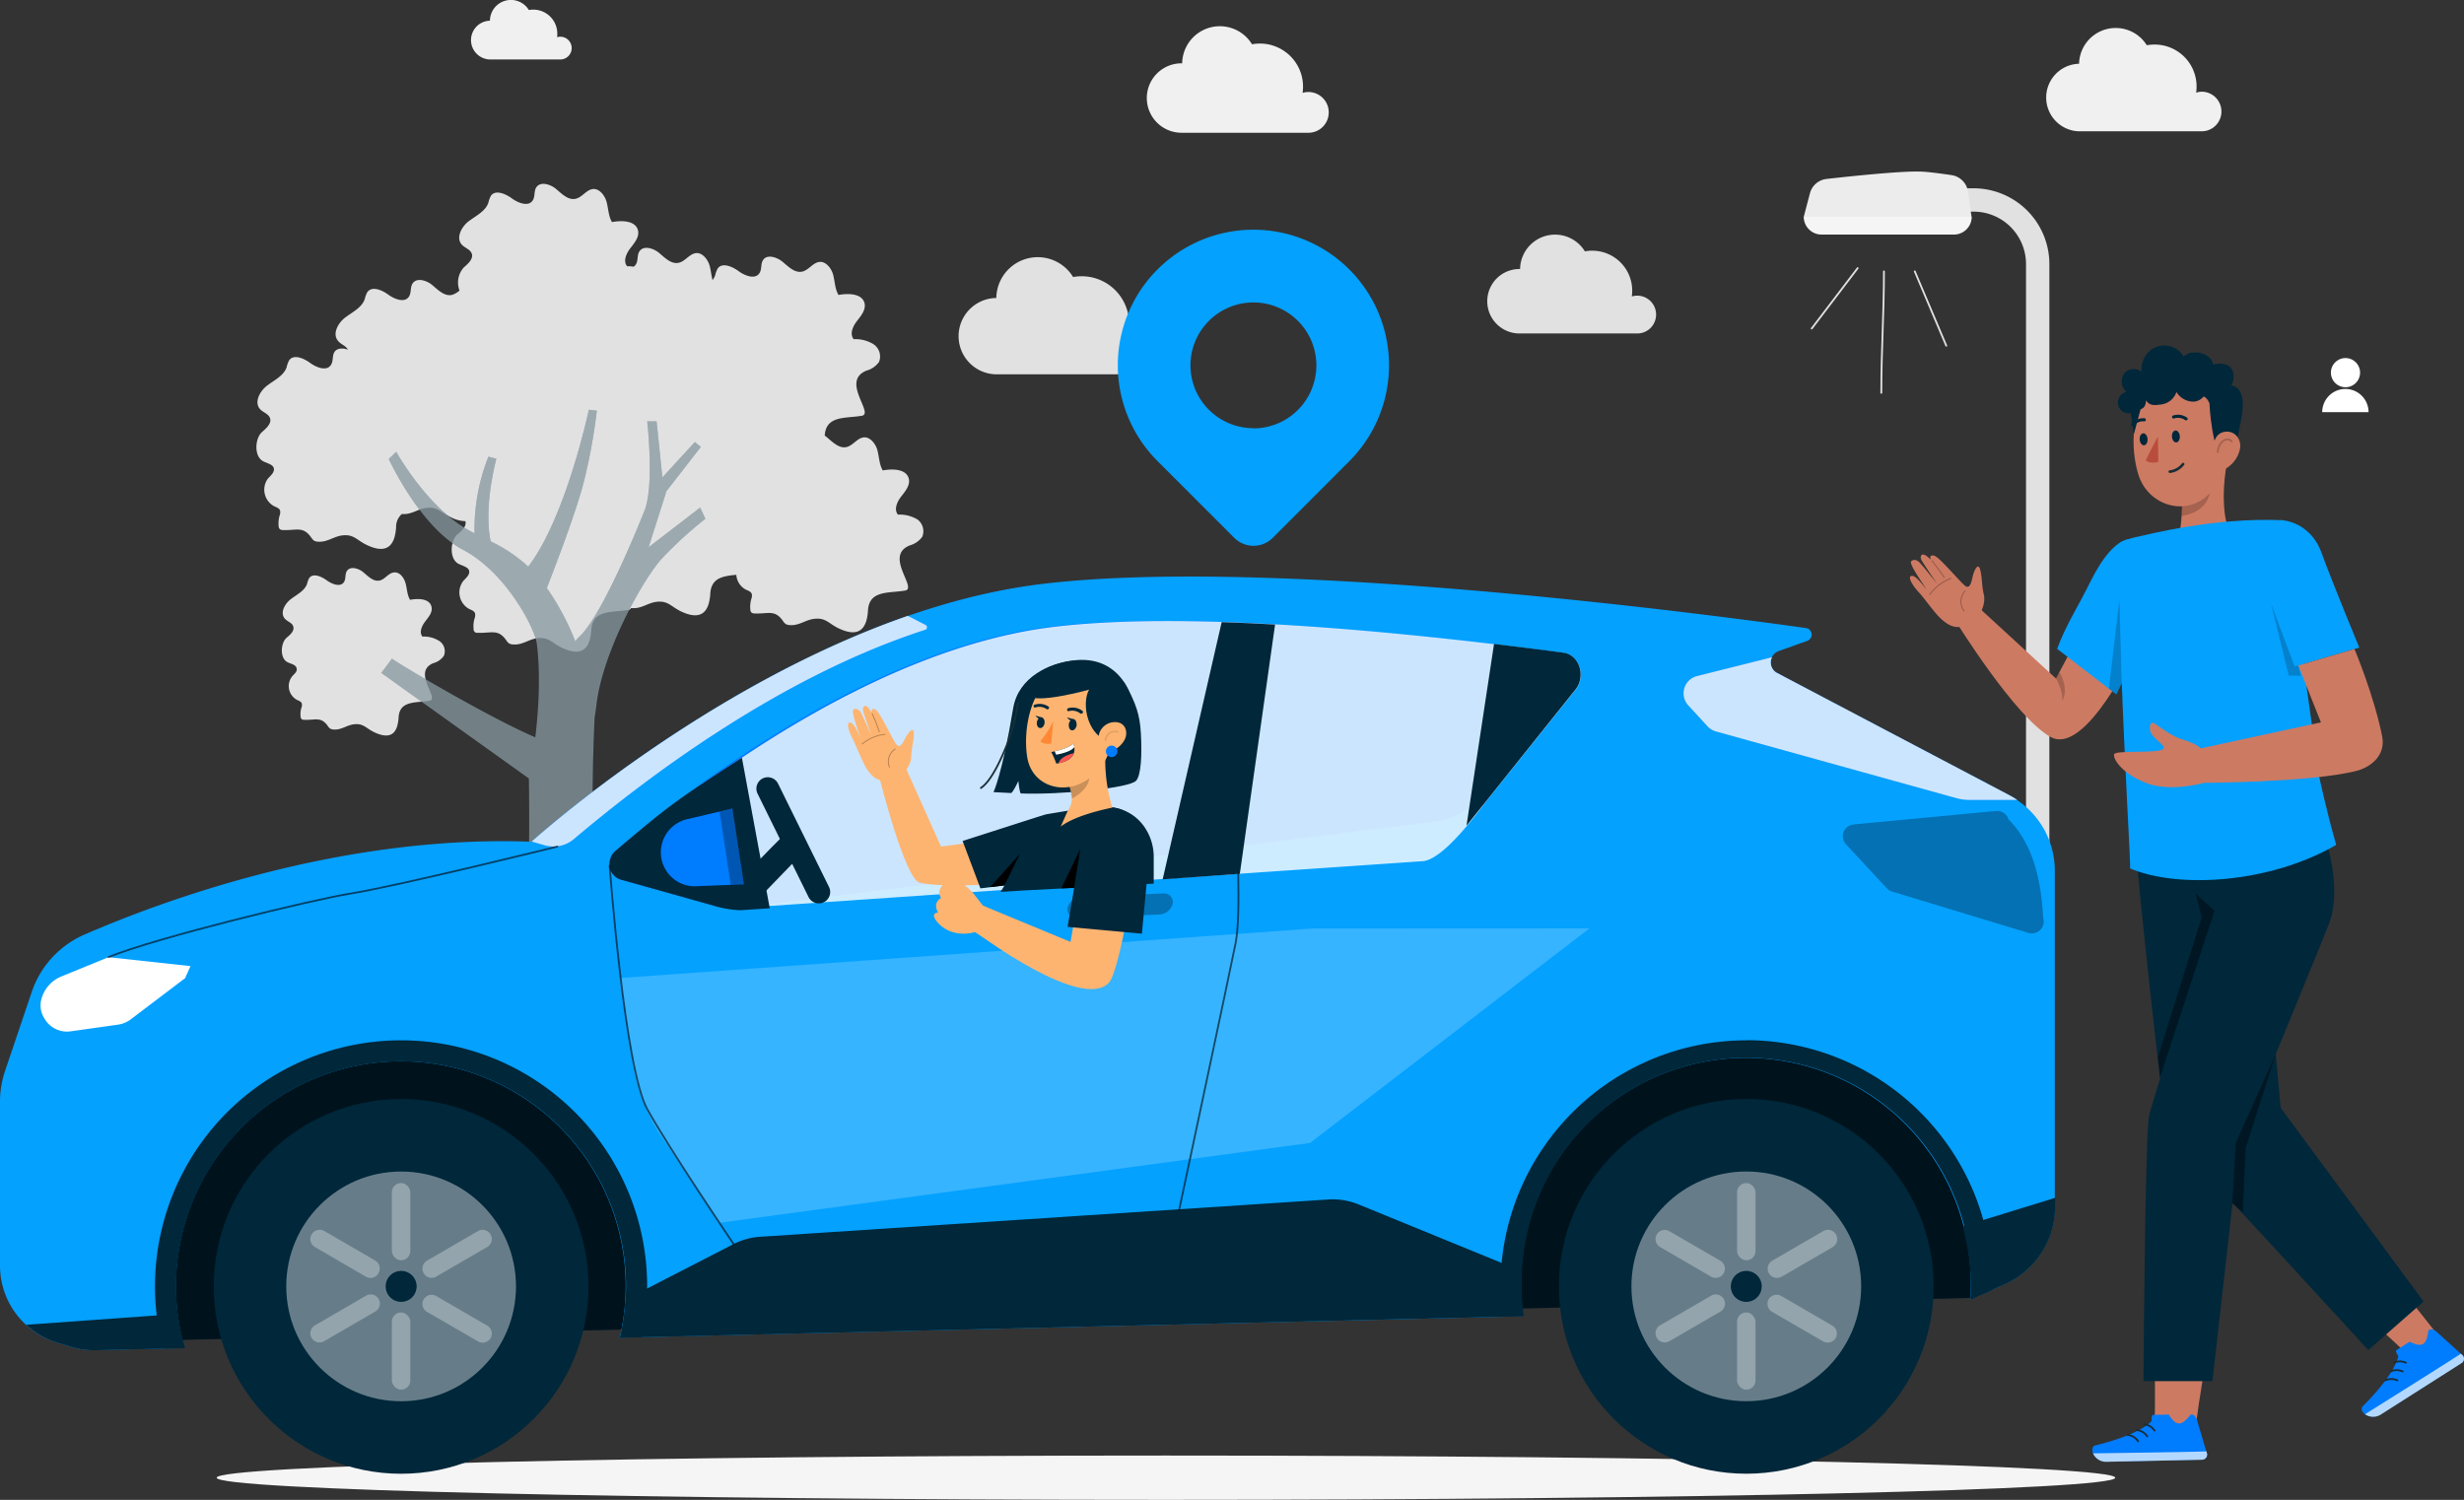 <svg xmlns="http://www.w3.org/2000/svg" viewBox="0 0 691.13 420.72"><rect x="0" y="0" width="691.13" height="420.72" fill="#333333" stroke="none"/><defs><style>.cls-1{fill:#e1e1e1;}.cls-16,.cls-2{fill:#00273a;}.cls-2,.cls-30{opacity:0.6;}.cls-2,.cls-21,.cls-23,.cls-24,.cls-26,.cls-27,.cls-28,.cls-29{isolation:isolate;}.cls-10,.cls-14,.cls-24,.cls-26,.cls-27,.cls-28,.cls-3,.cls-7{fill:#fff;}.cls-20,.cls-28,.cls-3{opacity:0.4;}.cls-4{fill:#f0f0f0;}.cls-5{fill:#ececec;}.cls-6{fill:#f5f5f5;}.cls-7,.cls-8{stroke:#e1e1e1;}.cls-13,.cls-18,.cls-19,.cls-22,.cls-30,.cls-35,.cls-7,.cls-8{stroke-linecap:round;stroke-linejoin:round;}.cls-13,.cls-19,.cls-30,.cls-34,.cls-35,.cls-7,.cls-8{stroke-width:0.51px;}.cls-13,.cls-18,.cls-19,.cls-22,.cls-30,.cls-34,.cls-35,.cls-8{fill:none;}.cls-9{fill:#04a1ff;}.cls-11{fill:#cd7a63;}.cls-12{fill:#007cff;}.cls-13,.cls-18,.cls-34{stroke:#1a2e35;}.cls-14{opacity:0.7;}.cls-15,.cls-19,.cls-21,.cls-27{opacity:0.2;}.cls-17{fill:#b94d3c;}.cls-18{stroke-width:0.76px;}.cls-19,.cls-22,.cls-30,.cls-35{stroke:#000;}.cls-22{stroke-width:0.25px;}.cls-22,.cls-25,.cls-29{opacity:0.3;}.cls-23{opacity:0.5;}.cls-24{opacity:0.8;}.cls-31{fill:#fdb470;}.cls-32{fill:#fc5652;}.cls-33{fill:#fe8835;}.cls-34{stroke-miterlimit:10;}.cls-35{opacity:0.1;}</style></defs><title>Why-Choose</title><g id="Layer_2" data-name="Layer 2"><g id="Section_6" data-name="Section 6"><g id="freepik--tree-1--inject-2"><path class="cls-1" d="M257.39,145.75a9.68,9.68,0,0,0-5.53-1.39c-1.19-1.45-.23-3.62.92-5.09s2.57-3.15,2.13-5c-.68-2.73-4.52-2.84-7.29-2.31-1-1.65-1-3.7-1.5-5.61s-2.13-3.92-3.94-3.65-2.93,2.27-4.72,2.7c-2.07.48-3.87-1.35-5.5-2.72a5.82,5.82,0,0,0-.63-.48h0c.34-5.7,5.76-4.79,10.38-5.57,3.61-.59-6-9.72,1.34-12.67a6.39,6.39,0,0,0,3.51-2.43,4.14,4.14,0,0,0-1.59-5,9.67,9.67,0,0,0-5.52-1.39c-1.2-1.45-.23-3.62.92-5.09s2.55-3.15,2.13-5c-.69-2.73-4.52-2.84-7.3-2.31-1-1.65-1-3.7-1.49-5.61s-2.12-3.92-3.94-3.65-2.93,2.27-4.72,2.7c-2.08.48-3.88-1.35-5.51-2.72S215.07,71.22,214,73c-.67,1.07-.27,2.58-1,3.65-1.21,1.82-4.09.7-5.86-.61s-4.65-2.51-5.86-.68a7.09,7.09,0,0,0-.69,1.9,5.39,5.39,0,0,1-.72,1.31c-.35-1.27-.46-2.64-.79-3.92-.5-1.89-2.12-3.91-3.94-3.64s-2.93,2.28-4.72,2.69c-2.08.5-3.88-1.34-5.51-2.72s-4.47-2.24-5.59-.41c-.67,1.07-.27,2.58-1,3.65a1.85,1.85,0,0,1-.59.59,9.44,9.44,0,0,0-1.83-.12c-1.19-1.43-.23-3.6.92-5.08s2.57-3.16,2.13-5c-.68-2.74-4.52-2.84-7.29-2.31-1-1.66-1-3.72-1.5-5.61s-2.12-3.93-3.94-3.65-2.93,2.29-4.72,2.71c-2.08.49-3.87-1.34-5.5-2.72s-4.48-2.24-5.6-.43c-.67,1.06-.26,2.58-1,3.65-1.2,1.81-4.06.69-5.85-.62s-4.65-2.5-5.87-.68a7.16,7.16,0,0,0-.69,1.91c-.84,2.43-3.48,3.65-5.52,5.2s-3.66,4.66-1.94,6.56c.86.94,2.36,1.3,2.79,2.51.52,1.44-1,2.83-2.21,3.87a6.32,6.32,0,0,0-1.22,6.5,5.77,5.77,0,0,1-2.1,1.22c-2.08.48-3.88-1.35-5.51-2.73s-4.47-2.23-5.59-.42c-.67,1.06-.27,2.58-1,3.65-1.2,1.82-4.06.7-5.84-.61S104.25,80.15,103,82a7.52,7.52,0,0,0-.69,1.89c-.84,2.44-3.48,3.65-5.52,5.21s-3.66,4.65-1.93,6.56c.81,1,2.22,1.34,2.71,2.44-1.44-.58-3.09-.43-3.76.64s-.27,2.58-1,3.65c-1.2,1.82-4.06.7-5.85-.61s-4.66-2.51-5.87-.68a7.16,7.16,0,0,0-.69,1.91c-.84,2.43-3.48,3.62-5.52,5.19s-3.66,4.67-1.94,6.56c.85.94,2.36,1.3,2.79,2.52.53,1.44-1,2.83-2.2,3.87-2,1.7-2.39,6.82.28,8.23,1.12.58,2.78.89,3,2s-.87,2-1.61,2.81a4.7,4.7,0,0,0-.46.7A5.28,5.28,0,0,0,76.89,142c.65.29,1.43.54,1.67,1.21a2.62,2.62,0,0,1-.16,1.49,8.06,8.06,0,0,0-.25,2.85,1.28,1.28,0,0,0,.35.89,1.31,1.31,0,0,0,.84.24c3.84.17,5.69-1.19,8,2.16a3,3,0,0,0,.81.85,2.42,2.42,0,0,0,1,.25c2.64.22,4.34-1.42,6.78-1.74,3.36-.42,4.06,1.3,7,2.69,4.63,2.19,6.88.84,7.76-2.32a13.34,13.34,0,0,0,.41-2.74,4.78,4.78,0,0,1,1.62-3.65h.07c2.47.21,4.14-1.2,6.3-1.64l1.37-.14c2.57,0,3.42,1.52,6.08,2.73a9.18,9.18,0,0,0,4,1.06c.38,1.44-1,2.72-2.24,3.72-2,1.72-2.37,6.83.29,8.23,1.11.59,2.78.91,3,2s-.88,2-1.62,2.79a5.64,5.64,0,0,0-.46.7,5.28,5.28,0,0,0,2.08,7.18c.63.31,1.42.55,1.65,1.22a2.62,2.62,0,0,1-.14,1.49,7.42,7.42,0,0,0-.26,2.85,1,1,0,0,0,1.19,1.13c3.84.17,5.69-1.19,8,2.15a2.6,2.6,0,0,0,.8.85,2.45,2.45,0,0,0,1.06.27c2.64.22,4.34-1.43,6.77-1.74,3.36-.42,4.06,1.3,7,2.69,4.65,2.18,6.9.84,7.77-2.32a14.17,14.17,0,0,0,.42-2.75c.34-5.69,5.76-4.79,10.39-5.56a.87.87,0,0,0,.75-.52h.3c2.63.22,4.34-1.42,6.77-1.74,3.37-.42,4.06,1.3,7,2.69,4.64,2.19,6.88.84,7.76-2.32a13.43,13.43,0,0,0,.41-2.75c.31-4.43,3.65-4.86,7.3-5.21a5.08,5.08,0,0,0,2.67,4.15c.65.29,1.43.55,1.67,1.22a2.59,2.59,0,0,1-.16,1.48,8,8,0,0,0-.25,2.84,1.24,1.24,0,0,0,.34.9,1.42,1.42,0,0,0,.85.25c3.84.17,5.69-1.19,8,2.15a2.74,2.74,0,0,0,.81.85,2.54,2.54,0,0,0,1.05.26c2.64.21,4.34-1.43,6.78-1.74,3.36-.43,4.06,1.3,7,2.68,4.63,2.19,6.88.84,7.76-2.32a13.24,13.24,0,0,0,.41-2.73c.34-5.71,5.78-4.79,10.4-5.57,3.61-.6-6-9.73,1.32-12.67a6.49,6.49,0,0,0,3.51-2.43A4.11,4.11,0,0,0,257.39,145.75Z"/><path class="cls-1" d="M123.1,179.73a8,8,0,0,0-4.6-1.16c-1-1.21-.18-3,.77-4.25s2.13-2.57,1.76-4.14c-.54-2.29-3.74-2.37-6-1.92-.86-1.39-.83-3.11-1.28-4.68s-1.67-3.22-3.28-3-2.45,1.9-3.94,2.25c-1.72.41-3.23-1.12-4.58-2.27s-3.73-1.86-4.67-.36c-.55.91-.22,2.18-.8,3.07-1,1.54-3.39.58-4.89-.52s-3.86-2.08-4.89-.56a6.78,6.78,0,0,0-.57,1.58c-.7,2-2.89,3-4.6,4.33s-3.06,3.86-1.61,5.47c.71.79,2,1.11,2.32,2.1.44,1.29-.84,2.37-1.84,3.22-1.67,1.42-2,5.7.23,6.85.94.49,2.3.65,2.57,1.68s-.72,1.63-1.28,2.34a4.4,4.4,0,0,0,.78,6.17,4.35,4.35,0,0,0,.57.38c.53.25,1.18.46,1.38,1a2.08,2.08,0,0,1-.13,1.28,6.32,6.32,0,0,0-.21,2.37,1.14,1.14,0,0,0,.28.75,1.2,1.2,0,0,0,.71.2c3.19.14,4.74-1,6.69,1.79a2.39,2.39,0,0,0,.67.71,2.29,2.29,0,0,0,.89.22c2.2.18,3.63-1.19,5.65-1.45,2.78-.36,3.37,1.09,5.83,2.24,3.85,1.82,5.75.7,6.43-1.94a11.63,11.63,0,0,0,.35-2.28c.28-4.74,4.81-4,8.65-4.64,3-.5-5-8.09,1.11-10.55a5.23,5.23,0,0,0,2.93-2.05A3.42,3.42,0,0,0,123.1,179.73Z"/><path class="cls-2" d="M181.93,153.5l5-15.73,9.65-12.41L194.9,124l-9.11,9.93-1.62-15.73h-2.64s2.17,18.68-.95,25.52c0,0-11.31,28.8-18.2,35a6.29,6.29,0,0,0-1,1.22,71.8,71.8,0,0,0-8-15c2.72-7,8.56-22.26,10.54-30.45a159.62,159.62,0,0,0,3.49-19.3l-2.25-.25s-6.41,30.24-17,44a41.91,41.91,0,0,0-10.54-7.08c-.86-4.25-1.23-11.65,1.59-23.19L137,128.1a55.34,55.34,0,0,0-3.9,21.5,39.28,39.28,0,0,1-4.59-2.72c-10.2-7.18-17.37-20.14-17.37-20.14l-2.09,2s8.71,19.11,20.84,25.49,20,21.95,20.62,26c.17,1.16,1.57,10.4-.37,26.59-12.91-5.51-38.49-20.68-40.19-22.07l-3,4,41.39,29.62C149,257.9,146,299,146.09,307.83h24.1c-.59-12.25-5.67-58.33-3.41-106.49.19-1.18.39-2.54.58-4.11,1.89-14.78,13.1-35,18.43-40.7a110.36,110.36,0,0,1,12.06-11l-1.46-3.15Z"/><path class="cls-3" d="M181.93,153.5l5-15.73,9.65-12.41L194.9,124l-9.11,9.93-1.62-15.73h-2.64s2.17,18.68-.95,25.52c0,0-11.31,28.8-18.2,35a6.29,6.29,0,0,0-1,1.22,71.8,71.8,0,0,0-8-15c2.72-7,8.56-22.26,10.54-30.45a159.62,159.62,0,0,0,3.49-19.3l-2.25-.25s-6.41,30.24-17,44a41.91,41.91,0,0,0-10.54-7.08c-.86-4.25-1.23-11.65,1.59-23.19L137,128.1a55.34,55.34,0,0,0-3.9,21.5,39.28,39.28,0,0,1-4.59-2.72c-10.2-7.18-17.37-20.14-17.37-20.14l-2.09,2s8.71,19.11,20.84,25.49,20,21.95,20.62,26c.17,1.16,1.57,10.4-.37,26.59-12.91-5.51-38.49-20.68-40.19-22.07l-3,4,41.39,29.62C149,257.9,146,299,146.09,307.83h24.1c-.59-12.25-5.67-58.33-3.41-106.49.19-1.18.39-2.54.58-4.11,1.89-14.78,13.1-35,18.43-40.7a110.36,110.36,0,0,1,12.06-11l-1.46-3.15Z"/></g><path class="cls-4" d="M372.7,31.52A5.71,5.71,0,0,0,367,25.81h0a5.24,5.24,0,0,0-1.63.25,12.9,12.9,0,0,0,.12-1.76,12.08,12.08,0,0,0-12.09-12.08,11.83,11.83,0,0,0-2.22.2,10.57,10.57,0,0,0-19.59,5.34h-.18a9.74,9.74,0,0,0,0,19.48h35.75A5.7,5.7,0,0,0,372.7,31.52Z"/><path class="cls-1" d="M464.52,88.23a5.3,5.3,0,0,0-5.3-5.3h0a5.17,5.17,0,0,0-1.51.23,12.63,12.63,0,0,0,.11-1.63,11.21,11.21,0,0,0-11.21-11.21,11,11,0,0,0-2.06.19,9.81,9.81,0,0,0-18.18,4.95h-.17a9,9,0,0,0,0,18.08h33.17A5.29,5.29,0,0,0,464.52,88.23Z"/><path class="cls-4" d="M160.35,13.49a3.18,3.18,0,0,0-3.18-3.19h0a3.09,3.09,0,0,0-.91.14,8.06,8.06,0,0,0,.06-1,6.74,6.74,0,0,0-6.74-6.74,7.42,7.42,0,0,0-1.24.11,5.89,5.89,0,0,0-10.92,3h-.1a5.44,5.44,0,0,0,0,10.87h19.94A3.19,3.19,0,0,0,160.35,13.49Z"/><path class="cls-4" d="M623.09,31.27a5.55,5.55,0,0,0-5.55-5.55h0A5.06,5.06,0,0,0,616,26a12,12,0,0,0,.12-1.7A11.75,11.75,0,0,0,604.32,12.5a12,12,0,0,0-2.16.19,10.28,10.28,0,0,0-19,5.2h-.18a9.48,9.48,0,0,0,0,18.94H617.7A5.54,5.54,0,0,0,623.09,31.27Z"/><path class="cls-1" d="M324.65,98.71a6.27,6.27,0,0,0-6.27-6.27h0a5.77,5.77,0,0,0-1.8.26,12.39,12.39,0,0,0,.13-1.92A13.31,13.31,0,0,0,301,77.71a11.62,11.62,0,0,0-21.54,5.88h-.2a10.71,10.71,0,0,0,0,21.41h39.3A6.26,6.26,0,0,0,324.65,98.71Z"/><g id="freepik--Streetlight--inject-81"><path class="cls-1" d="M568.28,307.5h6.55V74.06a21.27,21.27,0,0,0-21.25-21.24h-5.77v6.54h5.77a14.72,14.72,0,0,1,14.7,14.7Z"/><path class="cls-5" d="M505.93,60.83H553L552,53.72a5.47,5.47,0,0,0-4.62-4.6c-3.1-.46-7.17-1-9.07-1-5.56-.12-19.31,1.32-26,2.08a5.43,5.43,0,0,0-4.67,4.14Z"/><path class="cls-6" d="M510.91,65.8h37.14a5,5,0,0,0,5-5H505.93A5,5,0,0,0,510.91,65.8Z"/><line class="cls-7" x1="537.08" y1="76.13" x2="545.91" y2="96.97"/><path class="cls-8" d="M528.43,76.13c0,12-.74,22-.74,34.06"/><line class="cls-8" x1="521.06" y1="75.21" x2="508.17" y2="92.15"/></g><path class="cls-6" d="M593.31,414.51c0,3.43-119.21,6.21-266.27,6.21s-266.27-2.78-266.27-6.21S180,408.29,327,408.29,593.31,411.07,593.31,414.51Z"/><path class="cls-9" d="M324.67,75.58a38,38,0,0,1,53.8,53.79L357,150.86a7.62,7.62,0,0,1-10.8,0l-21.51-21.51A38,38,0,0,1,324.67,75.58Zm26.9,44.58a17.66,17.66,0,1,0-17.66-17.67h0a17.66,17.66,0,0,0,17.66,17.62Z"/><path class="cls-10" d="M657.88,108.62a4.09,4.09,0,1,0-4.08-4.08A4.09,4.09,0,0,0,657.88,108.62Z"/><path class="cls-10" d="M657.88,109.1a6.52,6.52,0,0,0-6.52,6.52h13A6.52,6.52,0,0,0,657.88,109.1Z"/><path class="cls-11" d="M662.46,368.42l10-7.86c6.37,7.25,11.5,14.47,15.38,18.78l-2.4,5.65-6.51-1.31A192.16,192.16,0,0,0,662.46,368.42Z"/><path class="cls-12" d="M672,378.83l3.89-2.47c4,2,4.76.4,5.25-3.17,1-.84,2.17.25,2.48.54l7,6.34a1.44,1.44,0,0,1,.12,2,1.69,1.69,0,0,1-.32.27l-9.32,5.94-13.06,8.31c-3.55,2.27-6.58-.85-5.32-2.11,5.66-5.66,9.09-10.57,9.91-13.79C672.82,380.14,672.28,380.13,672,378.83Z"/><path class="cls-13" d="M671.45,382.26a4,4,0,0,1,3.38,0"/><path class="cls-13" d="M670.54,384.7a4.07,4.07,0,0,1,3.38,0"/><path class="cls-13" d="M669.06,387.2a4,4,0,0,1,3.38,0"/><path class="cls-14" d="M690.77,382.09a1.69,1.69,0,0,1-.32.27l-9.32,5.94-13.06,8.31a4,4,0,0,1-4.7.09c.54-.34,26.61-16.66,26.88-17l.51.48A1.42,1.42,0,0,1,690.77,382.09Z"/><path class="cls-11" d="M603.58,368.14l15.47,9.54c-1.15,11.6-4,22.15-2.93,27.85l-5,3.58-6.8-7.09S604.92,381.25,603.58,368.14Z"/><path class="cls-12" d="M603.72,396.89l4.6-.09c2.36,3.78,3.87,2.82,6.14,0,1.33-.18,1.72,1.34,1.84,1.75l2.69,9.05a1.43,1.43,0,0,1-.94,1.79,1.52,1.52,0,0,1-.42.06l-11,.24-15.48.33c-4.22.09-5.18-4.14-3.45-4.57,7.78-1.9,13.26-4.31,15.63-6.64C603.72,398.42,603.26,398.14,603.72,396.89Z"/><path class="cls-13" d="M601.45,399.53a4,4,0,0,1,2.88,1.77"/><path class="cls-13" d="M599.4,401.14a4,4,0,0,1,2.88,1.77"/><path class="cls-13" d="M596.84,402.51a4,4,0,0,1,2.88,1.77"/><path class="cls-14" d="M618.05,409.41a1.52,1.52,0,0,1-.42.06l-11,.24-15.48.33a4,4,0,0,1-4.07-2.37c.64,0,31.4-.42,31.8-.57l.19.68A1.44,1.44,0,0,1,618.05,409.41Z"/><path class="cls-11" d="M624.49,146.47s-1.74-5.71.09-16.38c0,0-.57-.2-.57-.21.25-1.49.53-2.87.82-4.08v0l-13.14,10.33c.7,3.27.24,9.78-.16,12.56,0,0-1.24,5.08,5.28,4.56C621.58,152.83,624.49,146.47,624.49,146.47Z"/><path class="cls-15" d="M612,140.76,619.9,138c-.46,2.61-2.36,5.86-8,6.75A24.79,24.79,0,0,0,612,140.76Z"/><path class="cls-11" d="M624.17,118.88c.06,9.07.27,14.18-4,19.08-6.41,7.38-17.59,4.09-20.36-4.8-2.5-8-2.18-21.49,6.44-25.6A12.51,12.51,0,0,1,624.17,118.88Z"/><path class="cls-16" d="M624.57,107.94c-1.58-4.89-14.05-4.09-17.36-1.31-.5.41,7.14,3.62,6.68,3.49l3.56,1c.53-.15,1.63.4,2.28,2,0,0,.55,13.87,4.75,17.61,3-1.75,2.85-7.25,3.63-10.59C629.26,115.16,630.55,107.91,624.57,107.94Z"/><path class="cls-11" d="M628.24,126.16a8.47,8.47,0,0,1-3.9,5.27c-2.61,1.52-3.81-1.35-3.75-4.22.06-2.57.59-5.74,3.52-6.1S628.89,123.45,628.24,126.16Z"/><path class="cls-16" d="M611.42,122.37c.06.92-.38,1.7-1,1.73s-1.15-.68-1.21-1.61.37-1.7,1-1.73S611.35,121.44,611.42,122.37Z"/><path class="cls-16" d="M602.37,123.16c.06.93-.38,1.7-1,1.74s-1.15-.69-1.21-1.61.37-1.7,1-1.74S602.3,122.24,602.37,123.16Z"/><path class="cls-17" d="M605.28,122.45s-2.61,4.79-3.42,6.72c1.36,1.08,3.54.39,3.54.39Z"/><path class="cls-16" d="M613.38,117.86a.46.46,0,0,1-.44,0,3.46,3.46,0,0,0-3.1-.49.44.44,0,0,1-.57-.24.42.42,0,0,1,.23-.56,4.34,4.34,0,0,1,3.93.57.44.44,0,0,1,.12.6A.49.49,0,0,1,613.38,117.86Z"/><path class="cls-18" d="M608.63,132.3a5.43,5.43,0,0,0,3.7-2.11"/><path class="cls-19" d="M626,123.81a1.64,1.64,0,0,0-1.78-.47,2.85,2.85,0,0,0-1.46,1.24,4.57,4.57,0,0,0-.7,2.21"/><path class="cls-16" d="M598.1,119.54a.46.46,0,0,1-.22-.11.43.43,0,0,1,0-.61,4.27,4.27,0,0,1,3.64-1.49.44.44,0,0,1,.37.49.44.44,0,0,1-.49.37,3.3,3.3,0,0,0-2.87,1.21A.45.45,0,0,1,598.1,119.54Z"/><path class="cls-16" d="M626.16,103.89c-.85-2-3.5-2.19-5.46-1.6-.11-2.48-3.45-3.63-5.46-3.4a4.08,4.08,0,0,0-2.79,1.16c.16,0-.74-1.17-1.28-1.62a6.42,6.42,0,0,0-7.15-.76,7,7,0,0,0-3.35,6.62,3.46,3.46,0,0,0-4.88.52,3.94,3.94,0,0,0,.66,5.13,3.08,3.08,0,0,0-2.36,3.57,3,3,0,0,0,3.56,2.35c.25,1.82.64,4.08.89,5.9l1.86-6.92c1.22-.56,1.41-1.15,1.54-2.54,1.07,1.64,2.51,1.38,4.37,1.14a5.17,5.17,0,0,0,4.16-3.49,5.58,5.58,0,0,0,5,2.71A4,4,0,0,0,619,108.5a4.27,4.27,0,0,0,5.53,1A4.71,4.71,0,0,0,626.16,103.89Z"/><path class="cls-9" d="M639.89,145.9s8.06.22,11.3,9.22c3,8.28,10.58,26.54,10.58,26.54L643.62,187l-7.23-21.63Z"/><path class="cls-16" d="M610.23,232.16l10.94,23.35s-17.37,52.31-18.42,57.77-1.53,74.14-1.53,74.14l19.34,0,7.58-67s23.48-56.91,25.2-61.53c3.22-8.66-.16-20.31-.16-20.31l-6-8.62Z"/><path class="cls-16" d="M599.61,243.87c0,2.12,7.54,74.58,8.78,74.84s55.89,60,55.89,60l15.51-13.63L639.7,310.75l-4.44-48.85-1.56-30.71-35,2.58Z"/><polygon class="cls-20" points="626.13 337.61 627.1 320.59 638.33 295.7 638.33 295.7 629.9 322.02 629.09 340.04 626.13 337.61"/><polygon class="cls-20" points="605.87 302.19 621.17 255.51 615.85 250.65 617.54 257.34 605.21 296.65 605.87 302.19"/><path class="cls-11" d="M553,168.58l23.68,21.74,11-20.54s12,11.88,11.63,12.06-14.18,30.31-24.1,24.9-26.72-32.59-26.72-32.59Z"/><path class="cls-21" d="M576.66,190.32s2.05,3.28,1.8,6.38a6.82,6.82,0,0,0,.64-4,9.8,9.8,0,0,0-1.49-4.17Z"/><path class="cls-9" d="M598.46,151.29c6.46,3.32,9,15.1-4.84,43.5L577,182c2.66-7.09,5.36-10.78,9.62-19.39C593.39,149.26,598.46,151.29,598.46,151.29Z"/><path class="cls-9" d="M598.25,150.86c4.56-1,22.69-5.76,42.08-4.94l10.25,72.23s2,9.47,4.71,18.85c-18.47,10.7-44.1,12.42-57.85,6.59.18.29-.25-7.71-.85-19.44-1-20.66-2.57-52.88-2.09-71.68C594.52,152,597.79,151,598.25,150.86Z"/><polygon class="cls-21" points="595.12 191.65 594.47 168.29 591.52 193.18 593.62 194.79 595.12 191.65"/><polygon class="cls-21" points="644.63 186.68 643.62 186.98 637 169.26 641.97 189.53 645.34 189.55 644.63 186.68"/><path class="cls-11" d="M555.27,172.35s1.81-2.87,1.17-5.6-.44-5.09-1.06-7.09-1.75.6-2.07,2.09-.7,3.2-1.79,2.78-7.39-8.23-9-8.65-.95,1.17-.95,1.17-1.58-1.86-2.49-1.43c-.23.11-.6.75,0,1.71,1.32,2.15,4.33,6.53,4.33,6.53-.17-.25-4.27-5.4-5-6.09-.93-.9-1.83-.85-2.34-.29-.72.8,4.15,7.35,4.16,7.77,0,0-2.68-3.87-4-3.72s.17,2.67,2,4.63c1.65,1.8,4.39,5.77,6.24,7.44,2.28,2.06,4.27,2.93,6.91,1.78A9.8,9.8,0,0,0,555.27,172.35Z"/><path class="cls-22" d="M541.87,157.25q1.85,2.28,3.47,4.72"/><path class="cls-22" d="M541.27,166.78a13,13,0,0,1,5.92-4.53"/><path class="cls-22" d="M551.2,165.74a4.45,4.45,0,0,0-.28,5.69"/><path class="cls-11" d="M660.41,182.06s5.46,12.94,7.78,24.55c1,5.27-3.17,8.66-7.48,9.7-13.59,3.28-44.21,3.29-44.21,3.29l-.8-9.34L651,202.63l-6.34-15.95Z"/><path class="cls-11" d="M617.51,210.31s-.33-1.36-5.44-2.92c-3.89-1.18-7.75-4.82-8.38-4.69s-1.31,2.1.31,3.85,3.29,2.74,2.86,3.4c-1,1.62-13.67.3-13.89,1.68s2.19,5.33,9,8,16.05,0,16.05,0Z"/><polygon class="cls-16" points="553.71 364.05 20.51 376.55 20.51 285.36 558.84 285.36 553.71 364.05"/><polygon class="cls-23" points="553.71 364.05 20.51 376.55 20.51 285.36 558.84 285.36 553.71 364.05"/><g id="freepik--Car--inject-7"><path class="cls-9" d="M0,308.75V355a22.58,22.58,0,0,0,15.92,21.58l3.77,1.14a22.33,22.33,0,0,0,7.17,1l24.9-.58a63.09,63.09,0,1,1,122.07-2.91l253.39-6a62.16,62.16,0,0,1-.59-8.94,63.09,63.09,0,1,1,126.17.55c0,1.23-.1,2.44-.1,3.66.33-.14.68-.27,1-.44l8.66-3.86a23.88,23.88,0,0,0,14-21.75v-94.2a23.87,23.87,0,0,0-12.75-21.12l-65.13-34.25a3.43,3.43,0,0,1,.43-6.25l8-2.86a1.86,1.86,0,0,0-.36-3.6C475.63,171.84,355.27,156.1,292,163.84c-73,8.93-142.92,72.27-142.92,72.27-53.7-2-103.84,16.68-125.42,26.06A26.94,26.94,0,0,0,8.9,278.26L1.51,300.14A26.89,26.89,0,0,0,0,308.75Z"/><path class="cls-16" d="M427.29,369.22a63.56,63.56,0,0,1-.55-8.39c0-1.42.05-2.84.13-4.25l-45.82-18.74a19.27,19.27,0,0,0-8.46-1.38L213.21,346.92a19.12,19.12,0,0,0-7.47,2.06l-30.28,15.57a64.2,64.2,0,0,1-1.54,10.69Z"/><path class="cls-16" d="M576.44,338.44V336L550.52,344a63.58,63.58,0,0,1,2.28,16.86c0,1.23-.1,2.44-.1,3.66.33-.14.68-.27,1-.44l8.68-3.86A23.9,23.9,0,0,0,576.44,338.44Z"/><path class="cls-16" d="M7.35,371.61a22.61,22.61,0,0,0,8.65,5l3.77,1.14a22.36,22.36,0,0,0,7.17,1l24.91-.58a61.77,61.77,0,0,1-2-9.61Z"/><path class="cls-16" d="M489.88,291.82a70,70,0,0,0-8.57.53,69,69,0,0,0-59.91,77l6-.15a62.16,62.16,0,0,1-.59-8.94,63.09,63.09,0,1,1,126.17.55c0,1.23-.1,2.44-.1,3.66.33-.14.68-.27,1-.44l5-2.25v-1a69.1,69.1,0,0,0-69-69Z"/><path class="cls-16" d="M112.51,291.82a69,69,0,0,0-66.79,86.46l6.13-.13a63.09,63.09,0,1,1,122.07-2.91l6.11-.15a69,69,0,0,0-67.52-83.27Z"/><path class="cls-12" d="M172.56,238.76a4.6,4.6,0,0,0-1.48,2.54,4.53,4.53,0,0,0,2.87,5.41l26.34,7.39a18,18,0,0,0,7.15.54l195.3-24.2a19.92,19.92,0,0,0,12.54-7l25.62-29.85a6.57,6.57,0,0,0,1.53-3.64c.35-3.39-1.78-6.46-4.76-6.84-46.76-6.2-105.89-11.84-143.23-7.28C245.51,181.84,196.24,218.63,172.56,238.76Z"/><path class="cls-24" d="M173.44,238.76A4.6,4.6,0,0,0,172,241.3a4.53,4.53,0,0,0,2.87,5.41l26.34,7.39a18,18,0,0,0,7.15.54l190.93-13.09c4.75-.61,12.09-9.34,17.29-16.43l25.24-31.49a6.57,6.57,0,0,0,1.53-3.64c.35-3.39-1.78-6.46-4.76-6.84-46.76-6.2-105.89-11.84-143.23-7.28C246.39,181.84,197.12,218.63,173.44,238.76Z"/><g class="cls-25"><path d="M301,257.37a2.42,2.42,0,0,1-1.45-3.09h0a4.07,4.07,0,0,1,3.64-2.67l23.24-1a2.66,2.66,0,0,1,.93.14,2.42,2.42,0,0,1,1.46,3.1h0a4.05,4.05,0,0,1-3.65,2.67l-23.24,1A2.66,2.66,0,0,1,301,257.37Z"/></g><path class="cls-12" d="M473.87,190.77a5,5,0,0,0-.41,7l5.51,6a5.12,5.12,0,0,0,2.32,1.41l67.52,18.73a14.18,14.18,0,0,0,3.6.48h13.42a24.72,24.72,0,0,0-2.16-1.3l-65.13-34.28h0a3.32,3.32,0,0,1-1.51-4.45l-21.15,5.3A5,5,0,0,0,473.87,190.77Z"/><path class="cls-26" d="M53.43,271l-23-2.5-13.24,5.41a9.5,9.5,0,0,0-5.6,6.44h0a6.62,6.62,0,0,0,.68,5l.23.4a7.26,7.26,0,0,0,7.27,3.55L33,287.44A7.84,7.84,0,0,0,36.59,286l15.33-11.62Z"/><path class="cls-12" d="M149.13,236.07l3.67,1.05a8.91,8.91,0,0,0,8.18-1.76c21.35-18.06,58.47-45.77,98.53-58.69a.75.75,0,0,0,.14-1.36l-5-2.56C196.88,192.79,149.13,236.07,149.13,236.07Z"/><path class="cls-24" d="M149.13,236.07l3.67,1.05a8.91,8.91,0,0,0,8.18-1.76c21.35-18.06,58.47-45.77,98.53-58.69a.75.75,0,0,0,.14-1.36l-5-2.56C196.88,192.79,149.13,236.07,149.13,236.07Z"/><path class="cls-27" d="M368.07,260.46,173.92,274.34l3.65,24a50.54,50.54,0,0,0,8,20.5L201.76,343l165.71-22.4,78.35-60.18Z"/><circle class="cls-16" cx="489.82" cy="360.83" r="52.56"/><circle class="cls-28" cx="489.82" cy="360.83" r="32.22"/><g class="cls-25"><rect class="cls-10" x="487.24" y="331.85" width="5.16" height="21.66" rx="2.57"/></g><g class="cls-25"><rect class="cls-10" x="487.24" y="368.15" width="5.16" height="21.66" rx="2.57"/></g><g class="cls-25"><path class="cls-10" d="M499.66,358.13a2.58,2.58,0,0,1-3.51-1h0a2.58,2.58,0,0,1,1-3.52l14.29-8.3a2.6,2.6,0,0,1,3.54,1h0a2.59,2.59,0,0,1-.95,3.52l-14.29,8.3Z"/></g><g class="cls-25"><path class="cls-10" d="M468.22,376.21a2.57,2.57,0,0,1-3.51-.95h0a2.58,2.58,0,0,1,.95-3.51l14.3-8.3h0a2.57,2.57,0,0,1,3.52.93h0a2.58,2.58,0,0,1-.93,3.53l-14.31,8.31Z"/></g><g class="cls-25"><path class="cls-10" d="M511.39,376.27,497.1,368a2.59,2.59,0,0,1-1-3.53h0a2.58,2.58,0,0,1,3.54-.93l14.29,8.3a2.59,2.59,0,0,1,.95,3.52h0A2.59,2.59,0,0,1,511.39,376.27Z"/></g><g class="cls-25"><path class="cls-10" d="M483.46,357.17a2.57,2.57,0,0,1-3.51.94l-14.3-8.3h0a2.58,2.58,0,0,1-.94-3.52h0a2.58,2.58,0,0,1,3.52-.94l14.31,8.3h0a2.57,2.57,0,0,1,.93,3.51h0Z"/></g><path class="cls-16" d="M485.49,360.82a4.32,4.32,0,0,1,4.32-4.32h0a4.34,4.34,0,1,1-4.34,4.33Z"/><circle class="cls-16" cx="112.51" cy="360.84" r="52.56"/><circle class="cls-28" cx="112.51" cy="360.84" r="32.22"/><g class="cls-25"><rect class="cls-10" x="109.92" y="331.85" width="5.16" height="21.66" rx="2.57"/></g><g class="cls-25"><rect class="cls-10" x="109.92" y="368.15" width="5.16" height="21.66" rx="2.57"/></g><g class="cls-25"><path class="cls-10" d="M122.33,358.13a2.55,2.55,0,0,1-3.48-1h0a2.57,2.57,0,0,1,.93-3.52l14.31-8.3h0a2.57,2.57,0,0,1,3.51,1h0a2.56,2.56,0,0,1-1,3.51l-14.29,8.3Z"/></g><g class="cls-25"><path class="cls-10" d="M87.39,375.26h0a2.56,2.56,0,0,1,1-3.51l14.29-8.3a2.59,2.59,0,0,1,3.54.93h0a2.58,2.58,0,0,1-1,3.53l-14.29,8.31A2.6,2.6,0,0,1,87.39,375.26Z"/></g><g class="cls-25"><path class="cls-10" d="M137.61,375.33a2.58,2.58,0,0,1-3.52.94L119.78,368a2.58,2.58,0,0,1-.93-3.53h0a2.58,2.58,0,0,1,3.52-.92l14.29,8.3h0a2.58,2.58,0,0,1,.94,3.52Z"/></g><g class="cls-25"><path class="cls-10" d="M106.15,357.19a2.57,2.57,0,0,1-3.52.92l-14.29-8.3h0a2.58,2.58,0,0,1-.94-3.52h0a2.6,2.6,0,0,1,3.54-1l14.29,8.3h0a2.57,2.57,0,0,1,.94,3.51h0Z"/></g><path class="cls-16" d="M112.51,356.5h0a4.34,4.34,0,1,1-4.33,4.33A4.33,4.33,0,0,1,112.51,356.5Z"/><path class="cls-29" d="M570.92,261.67a3.31,3.31,0,0,0,2.18-4.15c-.6-11.07-3-20.92-9.74-27.69a3.33,3.33,0,0,0-3.44-2.35l-40.06,3.79a3.32,3.32,0,0,0-2.1,5.53l11.47,12.37a3.38,3.38,0,0,0,1.46.91L569,261.7A3.34,3.34,0,0,0,570.92,261.67Z"/><path class="cls-16" d="M171.08,241.28a4.53,4.53,0,0,0,2.87,5.41l26.34,7.39a29.25,29.25,0,0,0,7.32,1.25l8.3-.55-7.82-42.26c-18.07,11.87-19.31,12.41-35.53,26.22A4.6,4.6,0,0,0,171.08,241.28Z"/><path class="cls-16" d="M342.67,174.51l-16.55,72.15,21.64-1.56,9.89-69.92Q350,174.74,342.67,174.51Z"/><path class="cls-16" d="M411.34,231.61l30.41-38a6.58,6.58,0,0,0,1.56-3.69c.35-3.4-1.79-6.46-4.77-6.83-6.23-.85-12.86-1.66-19.48-2.46"/><path class="cls-12" d="M195,248.61a9.52,9.52,0,0,1-9.64-9.41h0a9.55,9.55,0,0,1,7.37-9.41l12.7-3,3.23,21.28-13.41.52Z"/><polygon class="cls-29" points="204.98 248.24 208.7 248.09 205.47 226.81 201.84 227.67 204.98 248.24"/></g><path class="cls-30" d="M347.31,245.11c.16,7.48.08,15.39-.73,19.43-1.8,9-15.8,74.67-15.8,74.67"/><path class="cls-30" d="M171,242.86s4.19,56.8,10.56,68.29c6.21,11.2,24.22,37.83,24.22,37.83"/><path class="cls-30" d="M156.35,237.46s-44.76,11.06-57.93,13.17c-10.82,1.73-54.79,12.43-68,17.85"/><path class="cls-24" d="M473.87,190.77a5,5,0,0,0-.41,7l5.51,6a5.12,5.12,0,0,0,2.32,1.41l67.52,18.73a14.18,14.18,0,0,0,3.6.48h13.42a24.72,24.72,0,0,0-2.16-1.3l-65.13-34.28h0a3.32,3.32,0,0,1-1.51-4.45l-21.15,5.3A5,5,0,0,0,473.87,190.77Z"/><path class="cls-16" d="M220.28,233.93c-.61.36-7.77,7.77-7.77,7.77l1.39,9.19,9-9.31Z"/><path class="cls-16" d="M231.08,253.08h0a3.21,3.21,0,0,1-4.29-1.45l-14.3-29a3.2,3.2,0,0,1,1.45-4.28h0a3.21,3.21,0,0,1,4.29,1.45l14.3,29A3.2,3.2,0,0,1,231.08,253.08Z"/><path class="cls-31" d="M246.68,218.2s7.1,28.31,11.25,29.38c7.54,1.93,33.46-.23,33-1.07l-1.11-13s-26.12,4.32-25.92,3.86l-9.85-22Z"/><path class="cls-31" d="M253.21,217.06s2.33-2.17,2.39-4.8.82-4.71.73-6.67-1.73.12-2.38,1.4-1.39,2.73-2.28,2.08-4.73-9.22-6.06-10-1.14.83-1.14.83-1-2.06-1.91-1.89c-.24.05-.73.54-.42,1.55.68,2.27,2.37,7,2.37,7-.09-.27-2.59-5.91-3.07-6.71-.63-1-1.46-1.21-2.05-.82-.84.55,2,7.64,1.92,8,0,0-1.51-4.14-2.79-4.34s-.47,2.46.68,4.67c1.06,2,2.61,6.28,3.88,8.23,1.57,2.41,3.17,3.68,5.84,3.27A9.19,9.19,0,0,0,253.21,217.06Z"/><path class="cls-22" d="M244.65,200.18c.76,1.67,1.43,3.37,2,5.1"/><path class="cls-22" d="M241.84,208.68a12.1,12.1,0,0,1,6.45-2.7"/><path class="cls-22" d="M251.09,210.1a4.2,4.2,0,0,0-1.61,5.09"/><path class="cls-16" d="M320.69,231.53c-4.74-6.26-12.27-5.63-17.17-4.78l-9.7,1.6a7.09,7.09,0,0,0-.91.22l-2.21.69L270,235.9l5,13.29,6.77-.83-1.13,1.83,6.66-.42h0l36.31-1.9h0V240.5A14.8,14.8,0,0,0,320.69,231.53Z"/><path class="cls-31" d="M318.73,242s-4.56,30.53-7.77,33.76c-7.7,7.73-36.15-13.52-36.15-13.52l.87-8.21,24.59,10.18,4.6-25.93Z"/><path class="cls-16" d="M322.47,239.91c-.22.75-2.18,22-2.18,22L299.44,260s1.09-5.92,2.66-16.26c1.65-10.77,2.61-16.22,7.95-17.09C320.16,225,322.47,239.91,322.47,239.91Z"/><path class="cls-16" d="M315.48,191.68c3.15,5.51,4.24,8.81,4.53,14.09.33,6.18.05,11.64-1.33,13.22-1.81,2.08-21.36,4-32.31,3.58-.4,0-.73-3.49-.73-3.49s-1.55,3.39-2.07,3.37c-3-.14-4.9-.25-4.9-.25s2.47-5.1,5.51-23.5c1.49-9,10.53-12.57,15.85-13.25C308.91,184.32,315.48,191.68,315.48,191.68Z"/><path class="cls-16" d="M289.43,209c-2.87-5-5.71-18.33,6.24-22.45,14.91-5.15,21.59,4.37,22.87,13.79s-4,16.55-13.88,15.84S291.42,212.47,289.43,209Z"/><path class="cls-31" d="M310.14,209.71l-8.81,8.1-1.7,1.81a16.88,16.88,0,0,1,1,3.84,5.62,5.62,0,0,1-1.11,3.9l-2,4.5C302,228.4,312,226.55,312,226.55A46.06,46.06,0,0,1,310.14,209.71Z"/><path class="cls-15" d="M300.68,224c2.37-1.27,5-3.53,4.85-6.27a12.74,12.74,0,0,0-.53-3l-5,6A16.14,16.14,0,0,1,300.68,224Z"/><path class="cls-31" d="M312.94,200.7c-1.19,8.61-1.51,12.28-6.18,16.6-7,6.51-17.26,3.74-18.64-4.92-1.24-7.79.92-20.56,9.58-23.8A11.13,11.13,0,0,1,312.94,200.7Z"/><path class="cls-16" d="M302,203.33c-.09.87-.66,1.56-1.27,1.55s-1-.73-.95-1.6.65-1.56,1.27-1.55S302,202.46,302,203.33Z"/><path class="cls-16" d="M293,202.76c-.09.83-.64,1.49-1.24,1.47s-1-.7-.94-1.53.65-1.49,1.25-1.47S293.06,201.93,293,202.76Z"/><path class="cls-16" d="M303.33,200.2a.45.45,0,0,1-.34-.09,3.63,3.63,0,0,0-3.12-.65.41.41,0,0,1-.55-.26.46.46,0,0,1,.32-.55,4.47,4.47,0,0,1,4,.78.4.4,0,0,1,0,.6A.54.54,0,0,1,303.33,200.2Z"/><path class="cls-16" d="M290.11,198.42a.37.37,0,0,1-.2-.24.42.42,0,0,1,.31-.51,4.41,4.41,0,0,1,3.91.57.38.38,0,0,1,0,.57.47.47,0,0,1-.62.06,3.54,3.54,0,0,0-3.1-.42A.49.49,0,0,1,290.11,198.42Z"/><path class="cls-16" d="M306.08,192.68c-2.89,2.76-2,13.74,5.63,15.52C320.71,206.52,314.69,184.43,306.08,192.68Z"/><path class="cls-16" d="M294.88,210.94a25.06,25.06,0,0,1,1.4,3.26l.62-.11c2.78-.52,3.9-1.68,4.3-2.81a3.71,3.71,0,0,0,.13-1.72,3.19,3.19,0,0,0-.26-.95c-1.31,1.15-3.87,1.83-5.25,2.14C295.25,210.89,294.88,210.94,294.88,210.94Z"/><path class="cls-10" d="M295.82,210.75l.44.95c2.62-.49,4.4-1.19,5.07-2.14a3.19,3.19,0,0,0-.26-.95C299.76,209.76,297.2,210.44,295.82,210.75Z"/><path class="cls-32" d="M296.9,214.09c2.78-.52,3.9-1.68,4.3-2.81a9.35,9.35,0,0,0-3,1.19A3.35,3.35,0,0,0,296.9,214.09Z"/><path class="cls-33" d="M295.42,202.26a26.06,26.06,0,0,1-3.6,5.65c1.06,1.13,3.06.65,3.06.65Z"/><path class="cls-16" d="M299.3,201.24l2,.56C300.32,202.77,299.3,201.24,299.3,201.24Z"/><path class="cls-16" d="M290.43,200.74l2,.56C291.45,202.27,290.43,200.74,290.43,200.74Z"/><path class="cls-16" d="M297.85,186.73c-3.47,1-7.38,6.74-8.09,9,4.82,1,18.13-2.93,18.13-2.93s8.62,2.82,4.4-1.81S297.85,186.73,297.85,186.73Z"/><path class="cls-31" d="M315.23,207.87a6.94,6.94,0,0,1-4.35,3.08c-2.32.47-3.33-3.27-2.44-5.53a4.61,4.61,0,0,1,5.32-2.74C315.93,203.23,316.5,205.9,315.23,207.87Z"/><path class="cls-34" d="M285.5,197.1a54,54,0,0,1-2.79,11.16c-1.45,3.56-4.46,10.89-7.75,12.88"/><path class="cls-12" d="M310.2,210.69a1.61,1.61,0,1,0,1.68-1.54A1.61,1.61,0,0,0,310.2,210.69Z"/><path class="cls-35" d="M313.54,205.32a2.7,2.7,0,0,0-2.28.3,2.67,2.67,0,0,0-1.17,2"/><path class="cls-31" d="M285.35,259.7,275.68,254l-2.63-3.37s-2.72-3.21-4.91-3.42a6.87,6.87,0,0,0-3.18.67s-2.54,1.6-1,4c0,0-2.52,1.29-.81,4.09,0,0-2.4.05-.35,2.56a9.25,9.25,0,0,0,6.41,3.31,11.64,11.64,0,0,0,4.26-.38l10.67,7Z"/><polyline points="301.26 249.06 303.01 238.13 297.69 249.19 301.26 249.06"/><polygon points="281.73 248.36 286.08 239.52 277.73 248.85 281.73 248.36"/></g></g></svg>